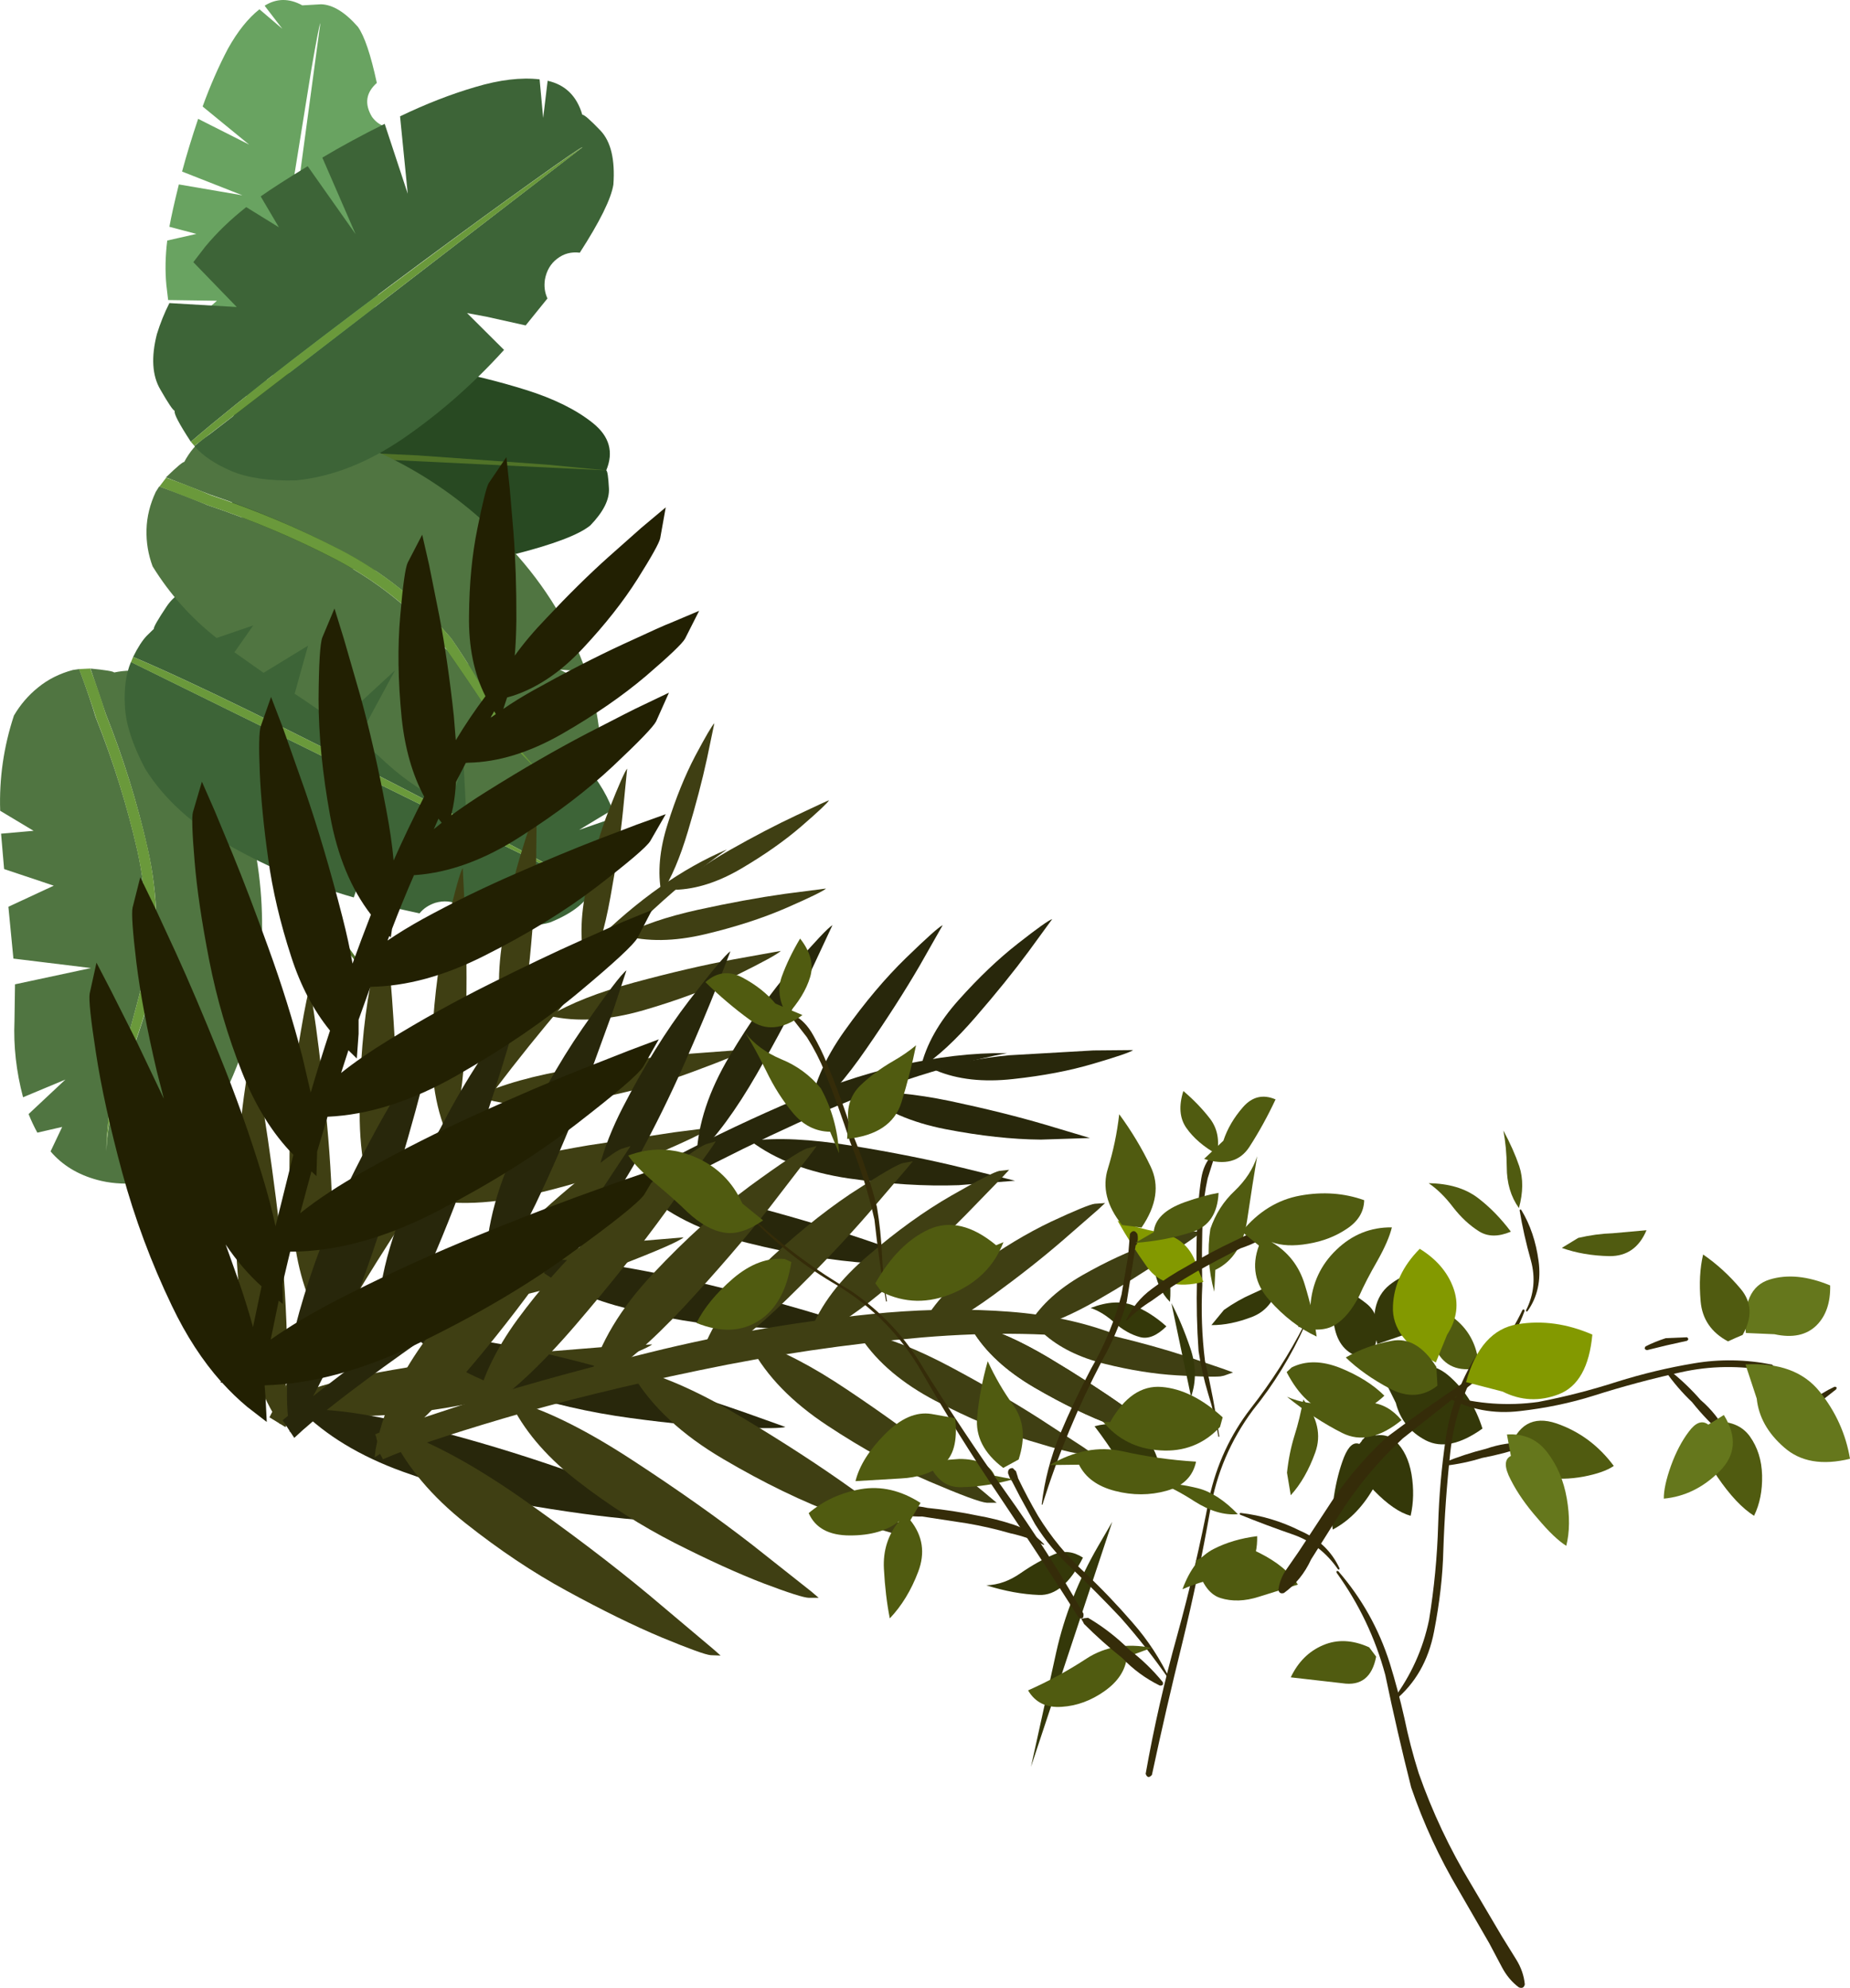 <?xml version="1.0" encoding="UTF-8" standalone="no"?>
<svg xmlns:xlink="http://www.w3.org/1999/xlink" height="556.2px" width="517.7px" xmlns="http://www.w3.org/2000/svg">
  <g transform="matrix(1.0, 0.0, 0.0, 1.0, -65.35, -339.75)">
    <path d="M170.8 362.95 Q166.2 367.05 169.45 372.45 170.8 374.3 172.7 375.0 L173.5 382.55 166.1 387.25 162.6 389.6 173.9 389.65 Q174.55 404.45 171.95 418.5 169.3 432.5 161.8 441.7 155.65 448.0 150.25 450.2 144.85 452.3 140.75 451.9 L155.0 346.2 Q154.6 346.9 152.5 359.05 L147.7 388.85 Q144.95 406.45 142.7 423.7 140.4 440.9 139.5 451.85 132.6 450.3 132.35 449.55 L126.8 448.4 Q121.75 447.05 117.8 440.4 116.15 437.1 115.0 433.7 L126.05 423.9 112.4 423.7 111.9 419.45 Q111.35 413.55 112.15 407.05 L120.3 405.2 112.75 403.2 Q113.55 398.8 115.4 391.35 L133.2 394.4 116.3 387.75 Q118.2 380.7 120.8 373.0 L135.05 380.2 122.05 369.55 Q125.25 360.75 129.15 353.35 133.2 346.1 137.95 342.35 L144.35 347.8 139.4 341.35 Q144.4 338.2 149.95 341.25 L155.2 340.95 Q160.1 341.1 165.5 347.25 168.25 351.1 170.8 362.95" fill="#69a361" fill-rule="evenodd" stroke="none"/>
    <path d="M104.7 530.85 Q108.1 533.15 118.7 546.4 129.35 559.65 141.9 576.3 154.4 593.0 163.5 605.65 172.65 618.25 173.0 619.3 L104.7 530.85" fill="#507228" fill-rule="evenodd" stroke="none"/>
    <path d="M113.05 531.85 Q118.8 536.6 122.85 542.05 132.0 556.3 135.9 573.45 139.75 590.65 138.3 608.3 L127.6 608.15 137.75 613.9 Q135.05 634.55 125.0 651.75 L120.7 645.7 122.9 655.0 Q118.5 661.6 112.9 667.15 109.6 670.4 103.55 670.8 97.6 671.25 92.5 669.85 84.4 667.65 79.5 661.9 L82.75 655.05 75.8 656.65 Q74.45 654.2 73.35 651.45 L83.65 641.8 71.8 646.75 Q68.95 635.95 69.4 625.4 L69.55 615.15 90.8 610.6 69.1 607.95 67.7 593.45 80.4 587.55 66.5 582.9 65.65 573.0 74.75 572.2 65.4 566.6 Q64.95 553.0 69.25 539.95 71.95 535.35 76.0 532.1 80.15 528.7 85.75 527.2 L87.5 526.95 87.95 528.1 Q90.25 534.25 92.1 540.35 L92.1 540.4 92.15 540.5 Q99.5 558.85 103.8 577.75 108.0 596.6 104.85 616.2 101.85 627.8 98.65 638.75 95.3 649.75 95.1 661.85 95.65 650.4 100.15 639.5 104.55 628.7 107.75 616.8 L107.75 616.7 Q111.05 596.45 106.65 577.15 102.3 557.9 94.95 539.5 L90.75 527.05 90.65 526.8 Q96.9 527.4 97.3 527.9 106.85 525.9 113.05 531.85" fill="#507541" fill-rule="evenodd" stroke="none"/>
    <path d="M92.15 540.45 L92.15 540.35 Q90.2 534.2 87.9 528.1 L87.45 526.95 90.6 526.8 90.7 527.05 Q93.05 533.25 94.95 539.5 102.3 557.9 106.7 577.15 111.0 596.45 107.7 616.7 L107.7 616.75 Q104.55 628.65 100.05 639.5 95.6 650.4 95.1 661.8 95.25 649.75 98.55 638.75 101.85 627.75 104.85 616.15 108.0 596.55 103.75 577.7 99.45 558.8 92.15 540.45" fill="#6a993b" fill-rule="evenodd" stroke="none"/>
    <path d="M235.75 476.35 Q236.05 481.05 230.55 486.75 225.75 490.7 208.85 494.95 191.9 499.25 172.25 499.35 152.65 499.45 139.6 490.95 131.1 483.95 129.2 477.65 127.25 471.4 128.3 467.45 129.35 463.45 129.6 463.35 129.35 462.9 130.2 457.9 131.15 452.95 137.15 448.65 143.6 444.6 152.3 442.15 161.1 439.75 171.95 440.65 L189.3 443.15 Q200.7 445.15 212.55 448.85 224.35 452.55 231.3 458.15 238.2 463.7 235.0 471.35 235.5 471.6 235.75 476.35" fill="#284922" fill-rule="evenodd" stroke="none"/>
    <path d="M218.45 469.75 L235.0 471.35 123.4 465.95 Q127.35 464.85 144.35 465.4 L182.1 467.15 218.45 469.75" fill="#507228" fill-rule="evenodd" stroke="none"/>
    <path d="M226.8 551.1 Q234.05 558.95 236.75 566.3 L227.4 571.95 237.35 568.5 Q239.15 575.8 233.05 581.45 233.55 582.0 231.3 587.95 229.2 593.8 219.35 597.8 213.65 599.65 198.15 597.85 197.0 594.45 193.9 592.95 190.75 591.3 187.15 592.35 184.35 593.3 182.75 595.3 L173.2 593.2 170.5 582.3 169.05 577.0 164.35 590.85 Q146.05 585.6 130.05 576.6 113.95 567.65 105.95 554.8 100.65 544.75 100.3 537.3 99.9 529.85 102.0 524.95 L225.05 585.5 Q224.35 584.7 210.4 577.25 196.45 569.75 176.1 559.25 155.7 548.75 135.65 538.9 115.55 529.05 102.6 523.55 104.55 519.6 106.4 517.65 L108.4 515.7 Q108.25 515.0 112.0 509.4 115.7 503.85 125.4 501.75 L134.8 501.05 142.15 518.45 148.0 501.95 153.35 503.05 Q160.75 504.8 168.4 508.4 L167.35 519.15 172.85 510.75 Q177.9 513.5 186.2 518.85 L175.15 539.3 190.15 521.4 Q198.05 526.55 206.4 532.9 L191.7 547.3 210.15 535.8 Q219.6 543.25 226.8 551.1" fill="#3d6437" fill-rule="evenodd" stroke="none"/>
    <path d="M210.4 577.25 Q224.35 584.8 225.05 585.5 L102.0 525.0 102.6 523.55 Q115.55 529.05 135.65 538.9 155.7 548.75 176.1 559.25 196.5 569.8 210.4 577.25" fill="#6a993b" fill-rule="evenodd" stroke="none"/>
    <path d="M204.8 489.55 L197.75 497.6 208.65 493.55 Q222.75 508.9 229.35 527.65 L222.0 527.1 230.45 531.4 Q232.7 539.05 233.3 546.9 233.65 551.5 230.1 556.35 226.65 561.25 222.25 564.25 215.4 569.0 207.75 569.0 L204.6 562.15 201.45 568.45 Q198.6 567.9 195.8 566.95 L195.05 552.9 191.2 565.1 Q181.15 560.3 173.35 553.15 169.65 549.65 165.55 546.45 L175.9 527.3 159.8 542.15 Q153.9 537.85 147.8 533.85 L151.55 520.4 139.1 528.0 130.95 522.25 136.2 514.75 125.95 518.25 Q115.25 509.85 108.05 498.2 106.2 493.2 106.35 487.9 106.5 482.55 108.95 477.35 L109.9 475.85 111.05 476.25 Q117.2 478.45 123.15 480.95 L123.2 481.0 Q142.0 487.3 159.15 496.2 176.25 505.05 189.2 520.1 196.15 529.85 202.45 539.5 208.7 549.1 217.75 557.05 209.4 549.25 204.0 538.85 198.55 528.4 191.55 518.3 L191.5 518.25 Q178.1 502.65 160.55 493.6 143.05 484.45 124.3 478.2 L112.0 473.4 111.75 473.35 Q116.3 468.95 116.9 469.0 121.5 460.45 130.1 459.45 137.4 458.15 144.2 458.6 160.95 460.8 176.6 468.9 192.25 477.05 204.8 489.55" fill="#507541" fill-rule="evenodd" stroke="none"/>
    <path d="M191.55 518.25 L191.6 518.3 Q198.6 528.5 204.05 538.85 209.45 549.25 217.85 557.1 208.75 549.15 202.5 539.5 196.2 529.9 189.3 520.1 176.35 505.15 159.2 496.2 142.05 487.3 123.3 481.05 L123.25 481.05 123.25 481.0 111.1 476.3 109.95 475.9 111.85 473.4 112.1 473.5 Q118.35 475.7 124.35 478.3 143.15 484.55 160.65 493.6 178.2 502.7 191.55 518.25" fill="#6a993b" fill-rule="evenodd" stroke="none"/>
    <path d="M218.6 362.35 Q226.0 364.0 228.3 371.85 229.05 371.75 233.4 376.3 237.75 380.9 237.0 391.4 236.05 397.35 227.6 410.45 224.0 410.0 221.25 412.15 218.55 414.2 217.85 417.9 217.4 420.8 218.55 423.25 L212.45 430.8 201.45 428.35 196.05 427.35 206.4 437.65 Q193.6 451.8 178.45 462.25 163.35 472.65 148.2 474.15 136.9 474.45 130.0 471.5 123.15 468.55 119.75 464.55 L228.4 380.9 Q227.4 381.2 214.55 390.4 201.7 399.55 183.25 413.2 164.8 426.85 147.1 440.5 129.4 454.2 118.75 463.35 113.75 455.7 114.25 454.7 113.55 454.55 110.2 448.7 106.8 442.9 109.25 433.25 110.65 428.7 112.75 424.55 L131.6 425.65 119.45 413.1 122.8 408.75 Q127.65 402.9 134.25 397.7 L143.4 403.35 138.3 394.7 Q143.0 391.4 151.45 386.25 L164.85 405.25 155.55 383.85 Q163.6 379.05 173.0 374.4 L179.45 393.95 177.3 372.3 Q188.1 367.1 198.35 364.1 208.55 361.05 216.35 361.95 L217.35 372.75 218.6 362.35" fill="#3d6437" fill-rule="evenodd" stroke="none"/>
    <path d="M214.6 390.4 Q227.4 381.25 228.45 380.9 L119.75 464.5 118.75 463.35 Q129.45 454.15 147.1 440.5 164.85 426.9 183.3 413.25 201.7 399.55 214.6 390.4" fill="#6a993b" fill-rule="evenodd" stroke="none"/>
    <path d="M136.05 632.95 L138.25 645.4 Q140.3 657.35 142.55 674.9 144.8 692.45 145.5 709.8 146.25 727.1 143.7 738.25 136.0 726.8 133.45 709.8 130.85 692.85 131.4 675.7 131.95 658.55 133.6 646.55 135.25 634.55 136.05 632.95" fill="#3f3f13" fill-rule="evenodd" stroke="none"/>
    <path d="M152.15 615.95 L153.8 627.3 Q155.3 638.2 156.85 654.1 158.35 670.1 158.5 685.8 158.7 701.5 156.1 711.6 149.4 701.0 147.55 685.5 145.7 670.0 146.7 654.5 147.65 639.0 149.55 628.2 151.4 617.3 152.15 615.95" fill="#3f3f13" fill-rule="evenodd" stroke="none"/>
    <path d="M173.05 597.8 L174.1 608.0 Q175.1 617.9 175.9 632.25 176.75 646.65 176.25 660.75 175.85 674.9 173.2 683.85 165.9 670.45 166.0 650.85 166.05 631.3 168.95 615.55 171.85 599.8 173.05 597.8" fill="#3f3f13" fill-rule="evenodd" stroke="none"/>
    <path d="M194.85 582.6 L195.6 597.95 Q196.2 612.5 195.6 630.3 194.9 648.2 191.3 659.05 185.4 646.8 186.3 629.4 187.25 612.1 190.5 598.2 193.75 584.3 194.85 582.6" fill="#3f3f13" fill-rule="evenodd" stroke="none"/>
    <path d="M215.55 566.05 L215.4 579.6 Q215.15 592.4 213.6 608.0 212.0 623.6 208.25 632.9 203.75 621.85 205.45 606.65 207.25 591.5 210.85 579.5 214.5 567.5 215.55 566.05" fill="#3f3f13" fill-rule="evenodd" stroke="none"/>
    <path d="M240.85 554.8 L239.7 566.5 Q238.6 577.5 236.15 590.85 233.75 604.25 229.8 612.0 226.65 602.15 229.25 589.15 231.85 576.2 235.85 566.1 239.85 556.0 240.85 554.8" fill="#3f3f13" fill-rule="evenodd" stroke="none"/>
    <path d="M265.25 542.1 L263.2 551.95 Q261.2 561.2 257.85 572.35 254.55 583.45 250.45 589.7 248.75 581.05 252.2 570.25 255.6 559.45 259.9 551.25 264.3 543.0 265.25 542.1" fill="#3f3f13" fill-rule="evenodd" stroke="none"/>
    <path d="M235.25 721.35 Q223.85 725.65 207.25 730.0 190.7 734.35 173.6 735.65 156.5 736.9 143.55 731.95 153.85 727.0 170.95 723.8 187.9 720.65 205.55 718.95 L235.25 716.55 247.85 715.9 Q246.5 717.05 235.25 721.35" fill="#3f3f13" fill-rule="evenodd" stroke="none"/>
    <path d="M187.1 695.35 Q202.4 692.05 218.35 689.9 L245.2 686.9 256.65 685.95 Q254.7 687.65 238.05 694.05 221.4 700.45 200.05 704.65 178.7 708.75 162.5 703.5 171.75 698.7 187.1 695.35" fill="#3f3f13" fill-rule="evenodd" stroke="none"/>
    <path d="M254.05 656.55 L264.25 655.25 Q262.55 656.85 247.8 663.2 233.1 669.55 214.05 674.0 195.05 678.45 180.3 674.35 188.45 669.7 202.1 666.15 215.75 662.6 230.0 660.2 L254.05 656.55" fill="#3f3f13" fill-rule="evenodd" stroke="none"/>
    <path d="M259.15 639.65 Q245.8 644.65 228.75 647.75 211.6 650.85 198.7 646.5 209.0 641.55 226.7 638.65 244.25 635.8 258.7 634.55 L274.1 633.4 Q272.55 634.7 259.15 639.65" fill="#3f3f13" fill-rule="evenodd" stroke="none"/>
    <path d="M283.85 605.8 Q282.6 607.1 271.35 612.65 260.1 618.15 245.45 622.4 230.75 626.65 219.1 624.0 227.7 618.75 242.8 614.65 257.95 610.55 270.5 608.2 L283.85 605.8" fill="#3f3f13" fill-rule="evenodd" stroke="none"/>
    <path d="M296.5 588.35 Q295.4 589.4 285.45 593.75 275.45 598.1 262.6 601.15 249.7 604.2 239.75 601.45 247.35 597.25 260.65 594.3 273.9 591.4 284.9 589.85 L296.5 588.35" fill="#3f3f13" fill-rule="evenodd" stroke="none"/>
    <path d="M288.25 567.85 Q296.8 563.8 297.35 563.65 296.7 564.8 289.65 570.9 282.65 576.95 272.9 582.7 263.15 588.45 254.3 588.7 259.45 583.35 269.55 577.6 279.7 571.85 288.25 567.85" fill="#3f3f13" fill-rule="evenodd" stroke="none"/>
    <path d="M228.15 614.85 Q207.9 637.95 190.5 663.05 173.1 688.1 161.15 708.75 149.15 729.4 145.25 739.05 L140.75 736.3 148.05 722.15 Q155.3 708.5 167.85 687.55 180.45 666.6 196.75 644.15 213.1 621.65 231.55 603.6 249.95 585.4 268.8 577.4 248.35 591.9 228.15 614.85" fill="#3f3f13" fill-rule="evenodd" stroke="none"/>
    <path d="M186.95 630.05 L183.45 643.7 Q180.1 656.7 174.3 675.65 168.55 694.45 161.4 712.3 154.2 730.25 146.5 740.5 143.95 725.25 149.1 706.85 154.3 688.4 162.6 671.3 171.05 654.1 178.25 642.75 185.4 631.25 186.95 630.05" fill="#28270b" fill-rule="evenodd" stroke="none"/>
    <path d="M211.1 620.1 L207.6 632.4 Q204.15 644.1 198.4 661.05 192.6 677.95 185.6 694.0 178.55 710.0 171.3 719.05 169.15 700.3 178.35 677.8 187.5 655.4 198.2 638.6 208.85 621.9 211.1 620.1" fill="#28270b" fill-rule="evenodd" stroke="none"/>
    <path d="M237.05 622.15 L227.8 647.55 Q222.0 662.5 215.2 676.7 208.3 690.85 201.45 698.7 200.15 681.75 209.25 661.9 218.2 642.1 228.4 627.4 238.55 612.75 240.65 611.25 L237.05 622.15" fill="#28270b" fill-rule="evenodd" stroke="none"/>
    <path d="M266.1 615.4 Q262.5 624.55 256.75 637.6 250.95 650.7 244.3 662.9 237.55 675.2 231.15 681.9 230.75 666.8 239.65 649.55 248.5 632.35 258.15 619.75 267.85 607.15 269.75 605.9 L266.1 615.4" fill="#28270b" fill-rule="evenodd" stroke="none"/>
    <path d="M291.9 612.3 Q285.8 625.1 277.1 640.3 268.4 655.4 260.3 663.15 260.8 649.85 269.5 635.25 278.2 620.65 287.4 610.1 296.55 599.6 298.3 598.6 L291.9 612.3" fill="#28270b" fill-rule="evenodd" stroke="none"/>
    <path d="M329.15 598.6 L322.7 609.95 Q316.5 620.6 307.85 633.1 299.3 645.55 291.75 651.6 293.1 640.2 301.7 628.15 310.25 616.15 318.9 607.75 327.6 599.3 329.15 598.6" fill="#28270b" fill-rule="evenodd" stroke="none"/>
    <path d="M359.8 596.9 L353.2 605.95 Q346.95 614.4 338.45 624.2 330.0 634.0 323.0 638.5 325.25 628.85 333.65 619.5 342.05 610.1 350.25 603.7 358.35 597.35 359.8 596.9" fill="#28270b" fill-rule="evenodd" stroke="none"/>
    <path d="M262.55 765.5 Q260.7 766.0 247.15 765.2 233.7 764.35 214.85 761.2 196.05 758.05 178.05 751.5 160.1 745.0 149.25 734.05 162.05 733.75 180.75 738.35 199.45 742.9 218.2 749.2 236.85 755.5 249.45 760.35 262.0 765.25 262.55 765.5" fill="#28270b" fill-rule="evenodd" stroke="none"/>
    <path d="M285.15 739.0 Q283.5 739.55 271.2 739.2 259.0 738.85 241.8 736.5 224.65 734.2 208.15 728.75 191.75 723.4 181.55 713.75 193.15 713.15 210.25 716.75 227.4 720.35 244.45 725.55 261.55 730.65 273.1 734.7 L285.15 739.0" fill="#28270b" fill-rule="evenodd" stroke="none"/>
    <path d="M306.9 711.4 L294.4 712.05 267.95 710.7 Q252.45 709.15 237.45 704.95 222.45 700.65 213.0 692.4 223.4 691.4 238.85 694.1 254.4 696.75 269.9 700.75 285.45 704.75 295.95 708.0 L306.9 711.4" fill="#28270b" fill-rule="evenodd" stroke="none"/>
    <path d="M276.4 677.35 Q295.55 682.45 310.9 687.8 326.1 693.2 327.0 693.65 324.8 694.25 309.0 693.2 293.1 692.15 274.35 687.45 255.55 682.8 244.45 672.5 257.2 672.2 276.4 677.35" fill="#28270b" fill-rule="evenodd" stroke="none"/>
    <path d="M349.4 670.1 L333.6 671.35 Q319.65 671.85 302.8 669.45 286.0 666.95 275.35 658.95 286.45 657.5 303.7 660.3 320.95 663.1 334.75 666.5 L349.4 670.1" fill="#28270b" fill-rule="evenodd" stroke="none"/>
    <path d="M370.35 658.15 L356.6 658.6 Q344.55 658.5 330.05 655.7 315.55 652.9 306.7 645.5 316.4 644.75 331.2 647.8 346.05 650.95 357.8 654.4 L370.35 658.15" fill="#28270b" fill-rule="evenodd" stroke="none"/>
    <path d="M382.45 633.55 Q381.25 634.45 371.35 637.35 361.45 640.3 348.85 641.65 336.35 643.05 327.25 639.25 334.95 636.2 347.8 635.0 L371.3 633.65 382.45 633.55" fill="#28270b" fill-rule="evenodd" stroke="none"/>
    <path d="M228.5 685.6 Q199.35 703.1 177.75 718.6 156.15 734.0 147.7 742.05 L144.45 737.15 Q145.15 736.3 165.55 720.7 186.05 705.0 217.75 684.65 249.4 664.25 283.85 649.2 318.35 634.05 347.15 634.4 319.75 639.75 288.7 653.9 257.65 668.05 228.5 685.6" fill="#28270b" fill-rule="evenodd" stroke="none"/>
    <path d="M239.45 662.2 L232.35 672.9 Q225.55 683.25 214.9 697.8 204.35 712.4 192.75 725.7 181.15 739.0 171.45 745.55 173.85 731.7 183.75 717.3 193.7 702.85 206.1 690.55 218.5 678.25 228.15 670.5 237.75 662.8 239.45 662.2" fill="#3f3f13" fill-rule="evenodd" stroke="none"/>
    <path d="M263.25 660.8 L256.55 670.35 Q250.05 679.5 240.0 692.4 229.95 705.3 219.1 717.0 208.2 728.8 199.2 734.4 201.75 721.85 211.2 709.15 220.6 696.4 232.15 685.6 243.85 674.75 252.75 668.1 261.7 661.35 263.25 660.8" fill="#3f3f13" fill-rule="evenodd" stroke="none"/>
    <path d="M291.55 662.1 L280.7 676.05 Q270.4 689.15 256.5 704.2 242.65 719.2 231.4 725.95 235.4 710.95 249.15 696.5 262.9 682.1 276.1 672.4 289.3 662.75 291.55 662.1" fill="#3f3f13" fill-rule="evenodd" stroke="none"/>
    <path d="M318.25 666.1 L308.1 678.05 Q298.3 689.25 285.35 702.0 272.4 714.75 262.15 720.25 266.3 707.05 279.2 694.85 292.0 682.6 304.1 674.6 316.25 666.65 318.25 666.1" fill="#3f3f13" fill-rule="evenodd" stroke="none"/>
    <path d="M371.85 677.55 L362.8 685.5 Q354.3 692.8 343.1 701.05 331.9 709.2 323.6 712.25 328.2 702.8 339.2 694.95 350.2 687.1 360.2 682.45 370.25 677.75 371.85 677.55" fill="#3f3f13" fill-rule="evenodd" stroke="none"/>
    <path d="M390.35 691.15 Q382.4 696.6 372.15 702.55 361.85 708.45 354.5 710.25 359.3 702.55 369.4 697.0 379.45 691.4 388.45 688.3 397.4 685.3 398.75 685.3 L390.35 691.15" fill="#3f3f13" fill-rule="evenodd" stroke="none"/>
    <path d="M201.7 753.95 Q216.5 763.5 230.75 774.5 245.1 785.6 254.45 793.55 L264.25 801.9 Q262.45 801.75 251.05 797.05 239.7 792.3 224.3 783.95 209.0 775.55 195.45 764.5 181.9 753.5 175.75 740.8 186.85 744.4 201.7 753.95" fill="#3f3f13" fill-rule="evenodd" stroke="none"/>
    <path d="M242.7 749.75 Q261.7 762.25 276.3 773.65 L291.7 785.8 Q290.1 785.75 279.6 781.8 269.1 777.85 254.95 770.65 240.85 763.55 228.2 753.85 215.65 744.25 209.7 732.95 223.6 737.2 242.7 749.75" fill="#3f3f13" fill-rule="evenodd" stroke="none"/>
    <path d="M273.3 736.5 Q290.5 746.8 304.1 756.55 L319.4 767.65 321.6 769.35 318.85 769.45 Q316.0 769.45 300.45 763.8 284.95 758.1 267.7 747.95 250.4 737.8 242.4 724.4 L241.4 722.45 243.55 722.95 Q256.15 726.2 273.3 736.5" fill="#3f3f13" fill-rule="evenodd" stroke="none"/>
    <path d="M341.45 759.15 Q339.35 759.05 326.0 753.35 312.65 747.75 297.75 738.05 282.9 728.35 276.4 716.15 287.5 719.7 302.55 729.85 317.65 740.05 329.25 749.3 L341.45 759.15" fill="#3f3f13" fill-rule="evenodd" stroke="none"/>
    <path d="M367.9 745.55 Q366.05 745.6 353.85 741.85 341.7 738.1 327.9 730.95 314.05 723.8 307.25 713.7 317.25 715.75 331.3 723.35 345.4 730.95 356.4 737.95 L367.9 745.55" fill="#3f3f13" fill-rule="evenodd" stroke="none"/>
    <path d="M379.9 734.4 Q389.1 740.95 389.6 741.45 388.0 741.4 377.6 737.65 367.15 733.9 355.5 727.2 343.8 720.4 338.35 711.4 346.95 713.65 358.8 720.75 370.7 727.9 379.9 734.4" fill="#3f3f13" fill-rule="evenodd" stroke="none"/>
    <path d="M397.7 720.45 L407.45 723.75 Q406.1 724.15 396.6 723.7 387.2 723.25 375.95 720.7 364.7 718.15 357.95 712.15 365.5 711.8 377.05 714.65 388.55 717.4 397.7 720.45" fill="#3f3f13" fill-rule="evenodd" stroke="none"/>
    <path d="M258.75 722.6 Q228.3 729.0 205.0 735.95 181.65 742.85 172.0 747.15 L170.65 742.0 Q171.5 741.5 193.85 734.1 216.2 726.7 249.75 718.6 283.25 710.45 317.6 707.75 351.85 705.05 376.7 713.9 351.45 710.4 320.35 713.25 289.25 716.2 258.75 722.6" fill="#3f3f13" fill-rule="evenodd" stroke="none"/>
    <path d="M214.95 699.5 Q204.4 713.9 193.05 726.85 181.65 739.9 172.0 746.35 L170.2 747.5 170.45 745.35 Q173.1 730.55 183.55 715.85 194.0 701.05 205.4 689.85 217.6 677.7 227.4 669.8 237.2 661.9 239.2 661.2 L241.8 660.4 240.3 662.7 232.4 674.65 Q225.45 685.15 214.95 699.5" fill="#3f3f13" fill-rule="evenodd" stroke="none"/>
    <path d="M251.85 678.5 Q240.9 693.6 226.4 710.5 211.85 727.45 199.75 735.25 L197.9 736.4 198.25 734.25 Q200.8 721.7 210.2 708.85 219.6 696.05 231.2 685.1 242.85 674.15 251.9 667.35 261.05 660.45 263.0 659.85 L265.65 659.1 264.1 661.4 251.85 678.5" fill="#3f3f13" fill-rule="evenodd" stroke="none"/>
    <path d="M280.7 677.6 Q270.35 690.7 256.75 705.4 243.05 720.1 231.9 726.8 L230.0 727.8 230.4 725.7 Q234.45 710.55 248.2 696.0 261.9 681.45 275.2 671.6 288.55 661.85 291.25 661.05 L293.9 660.4 292.25 662.6 280.7 677.6" fill="#3f3f13" fill-rule="evenodd" stroke="none"/>
    <path d="M308.1 679.55 Q298.35 690.75 285.55 703.25 272.8 715.75 262.6 721.15 L260.6 722.1 261.15 720.0 Q265.4 706.7 278.25 694.35 291.1 682.0 303.3 673.8 315.6 665.75 318.05 665.15 L320.8 664.65 319.05 666.75 308.1 679.55" fill="#3f3f13" fill-rule="evenodd" stroke="none"/>
    <path d="M345.1 668.35 L335.5 678.2 Q326.4 687.55 314.3 698.0 302.2 708.5 292.95 712.75 297.3 701.4 309.25 691.45 321.2 681.35 332.25 675.05 343.25 668.7 345.1 668.35" fill="#3f3f13" fill-rule="evenodd" stroke="none"/>
    <path d="M362.8 686.75 Q354.25 694.15 343.2 702.2 332.2 710.2 323.9 713.2 L321.85 713.85 322.7 711.85 Q327.35 702.15 338.4 694.25 349.4 686.35 359.5 681.55 369.7 676.8 371.7 676.55 L374.6 676.35 372.5 678.3 362.8 686.75" fill="#3f3f13" fill-rule="evenodd" stroke="none"/>
    <path d="M399.4 686.1 L390.35 692.35 Q382.3 697.85 372.2 703.65 362.05 709.45 354.7 711.2 L352.55 711.6 353.65 709.75 Q358.35 702.2 368.3 696.5 378.15 690.9 387.3 687.7 396.35 684.45 398.6 684.3 L398.85 684.25 401.6 684.45 399.4 686.1" fill="#3f3f13" fill-rule="evenodd" stroke="none"/>
    <path d="M267.0 802.95 L264.25 802.85 Q262.15 802.7 250.55 797.9 238.95 793.05 223.85 784.8 209.8 777.15 195.65 765.95 181.45 754.7 174.85 741.2 L173.95 739.2 176.05 739.85 Q191.15 744.9 211.3 758.95 231.4 773.05 247.15 786.15 L264.9 801.1 267.0 802.95" fill="#3f3f13" fill-rule="evenodd" stroke="none"/>
    <path d="M242.5 748.4 Q261.2 760.6 275.9 772.0 L292.4 785.05 294.45 786.8 291.75 786.8 Q289.7 786.8 279.0 782.75 268.35 778.65 254.15 771.45 240.0 764.2 227.4 754.45 214.8 744.8 208.85 733.45 L207.9 731.45 210.0 732.0 Q223.8 736.15 242.5 748.4" fill="#3f3f13" fill-rule="evenodd" stroke="none"/>
    <path d="M273.5 737.8 Q291.0 748.4 304.55 758.05 L318.8 768.5 Q316.45 768.5 301.1 762.85 285.75 757.25 268.5 747.25 251.35 737.25 243.3 723.9 255.95 727.2 273.5 737.8" fill="#3f3f13" fill-rule="evenodd" stroke="none"/>
    <path d="M392.35 742.35 L389.65 742.5 Q387.7 742.55 377.05 738.7 366.55 734.8 354.8 727.95 343.0 721.05 337.5 712.0 L336.45 710.05 338.6 710.55 Q347.15 712.7 358.85 719.65 370.55 726.65 379.75 733.15 L390.2 740.75 392.35 742.35" fill="#3f3f13" fill-rule="evenodd" stroke="none"/>
    <path d="M406.85 724.85 Q404.1 725.1 394.65 724.55 385.25 724.0 374.55 721.35 363.85 718.7 357.35 712.85 L355.75 711.3 358.05 711.1 Q365.6 710.75 376.95 713.55 388.25 716.25 397.4 719.25 L407.85 722.8 410.4 723.75 407.85 724.65 406.85 724.85" fill="#3f3f13" fill-rule="evenodd" stroke="none"/>
    <path d="M376.55 714.9 Q352.75 711.5 323.4 713.95 292.05 716.65 261.0 723.15 229.9 729.6 206.1 736.65 182.25 743.7 172.5 748.05 L171.65 746.3 Q181.55 741.75 205.55 734.7 229.45 727.7 260.6 721.2 291.75 714.8 323.25 712.0 346.25 710.15 366.25 711.65 343.1 706.4 313.65 709.0 288.6 711.15 263.65 716.5 238.55 721.85 217.65 727.9 196.7 734.0 184.05 738.4 L171.05 742.9 170.35 741.05 Q171.15 740.55 192.75 733.45 214.35 726.2 246.95 718.2 279.55 710.1 313.5 707.0 331.6 705.5 347.85 706.75 364.15 708.0 377.1 712.95 L376.55 714.9" fill="#3f3f13" fill-rule="evenodd" stroke="none"/>
    <path d="M342.15 758.45 L344.25 760.2 341.5 760.2 Q338.95 760.05 325.4 754.25 311.8 748.45 296.95 738.65 282.05 728.85 275.5 716.6 L274.6 714.6 276.7 715.2 Q287.75 718.7 302.55 728.65 317.35 738.55 328.95 747.75 340.6 757.05 342.15 758.45" fill="#3f3f13" fill-rule="evenodd" stroke="none"/>
    <path d="M370.85 746.3 L368.05 746.5 Q365.75 746.6 353.35 742.8 341.05 738.95 327.15 731.7 313.3 724.45 306.4 714.2 L305.3 712.35 307.45 712.75 Q317.4 714.8 331.25 722.15 345.1 729.55 356.15 736.6 L368.5 744.65 370.85 746.3" fill="#3f3f13" fill-rule="evenodd" stroke="none"/>
    <path d="M392.35 742.35 L389.65 742.5 Q387.7 742.55 377.05 738.7 366.55 734.8 354.8 727.95 343.0 721.05 337.5 712.0 L336.45 710.05 338.6 710.55 Q347.15 712.7 358.85 719.65 370.55 726.65 379.75 733.15 L390.2 740.75 392.35 742.35" fill="#3f3f13" fill-rule="evenodd" stroke="none"/>
    <path d="M397.7 720.45 L407.45 723.75 Q406.1 724.15 396.6 723.7 387.2 723.25 375.95 720.7 364.7 718.15 357.95 712.15 365.5 711.8 377.05 714.65 388.55 717.4 397.7 720.45" fill="#3f3f13" fill-rule="evenodd" stroke="none"/>
    <path d="M335.55 679.7 Q326.35 689.0 314.5 699.2 302.65 709.5 293.35 713.7 L291.35 714.5 292.05 712.45 Q296.45 701.0 308.45 690.9 320.35 680.7 331.6 674.25 342.85 667.8 345.0 667.35 L347.75 667.05 345.9 669.05 335.55 679.7" fill="#3f3f13" fill-rule="evenodd" stroke="none"/>
    <path d="M161.55 518.4 L166.2 534.5 Q170.1 548.7 173.4 566.1 174.9 573.9 175.5 580.5 179.55 571.4 184.05 562.65 179.1 553.4 177.75 540.6 176.2 524.95 177.35 512.05 178.45 499.2 179.45 497.15 L183.5 489.35 185.45 497.9 188.3 512.15 Q190.7 524.75 192.35 540.1 L192.9 546.85 Q196.85 540.3 201.2 534.55 196.4 525.1 196.6 512.05 196.7 498.5 198.95 487.6 201.15 476.65 202.1 474.95 L207.05 467.65 208.0 476.45 209.05 488.85 Q209.9 499.8 209.85 513.05 209.8 518.55 209.4 523.2 212.95 518.2 218.35 512.6 227.4 502.95 235.55 495.65 L244.85 487.4 251.65 481.7 250.1 490.35 Q249.7 492.3 243.75 501.75 237.8 511.15 228.55 521.05 219.3 531.0 208.95 534.4 L207.25 534.9 206.2 538.1 Q209.95 535.5 214.6 532.9 228.05 525.4 239.7 520.0 251.25 514.65 252.95 514.05 L261.0 510.65 257.05 518.45 Q255.95 520.45 246.1 528.9 236.25 537.25 222.6 545.1 208.95 552.9 196.4 553.15 L195.7 553.2 192.95 558.55 Q192.75 562.25 192.15 565.4 L191.6 567.9 Q196.15 564.55 201.6 561.15 216.6 551.75 229.75 544.9 242.8 538.15 244.6 537.35 L252.55 533.55 248.95 541.6 Q247.75 543.9 236.95 554.05 226.15 564.2 210.95 573.85 195.8 583.6 181.4 584.6 L181.2 584.6 Q177.95 592.05 175.05 599.65 L174.7 602.05 174.3 601.6 173.8 602.9 Q178.2 599.9 183.7 596.85 196.15 590.05 209.5 584.25 222.85 578.4 232.45 574.7 L243.45 570.5 251.65 567.55 247.3 575.1 Q245.7 577.6 232.35 587.85 219.05 598.05 200.8 607.2 184.05 615.65 169.0 615.85 L165.7 625.05 165.7 629.0 165.2 635.9 162.85 633.6 160.8 639.95 Q166.5 635.4 174.2 630.7 187.75 622.35 202.4 615.05 217.0 607.75 227.55 603.05 238.2 598.25 239.6 597.7 L247.8 594.35 243.75 602.15 Q242.15 605.0 227.6 617.15 213.15 629.25 193.2 640.65 174.2 651.45 157.0 652.2 L154.1 661.95 153.9 668.8 152.5 667.5 149.35 679.2 Q156.65 673.35 167.3 667.4 182.7 658.75 199.3 651.25 215.9 643.75 227.85 639.0 L241.45 633.65 249.7 630.55 245.35 638.2 Q243.4 641.3 226.85 654.1 210.25 666.95 187.7 678.65 165.85 689.95 146.55 689.95 L145.85 692.85 144.4 699.0 144.5 704.6 143.35 703.65 141.1 714.55 Q148.7 709.2 159.05 703.8 176.35 694.85 194.8 687.15 213.35 679.55 226.7 674.65 240.05 669.8 241.85 669.25 L250.15 666.4 245.65 673.95 Q243.4 677.25 224.7 690.75 206.05 704.3 180.85 716.35 158.8 726.8 139.4 727.35 L139.65 730.65 140.0 737.6 134.5 733.35 Q130.8 730.25 127.5 726.6 L127.0 726.55 127.25 726.35 Q119.4 717.55 113.45 705.1 104.8 687.1 99.55 667.8 94.35 648.5 92.2 634.35 90.0 620.2 90.45 617.7 L92.35 609.1 96.4 616.9 103.65 631.3 111.2 647.15 109.25 639.55 Q105.1 621.9 103.5 608.95 101.95 596.0 102.45 593.7 L104.6 585.2 108.45 593.1 114.6 606.4 Q119.95 618.1 126.75 634.95 133.6 651.8 138.75 668.75 141.05 676.25 142.45 682.85 L146.25 667.55 147.45 662.85 Q138.75 654.0 133.1 639.8 127.05 624.55 123.9 608.45 120.75 592.35 119.8 580.65 118.8 568.9 119.35 566.95 L121.85 558.45 125.4 566.55 130.45 578.7 Q134.85 589.4 140.4 604.8 146.0 620.15 150.0 635.55 L152.3 645.45 Q154.8 636.9 157.7 628.1 150.75 619.55 146.85 607.45 142.2 593.2 140.4 580.0 138.5 566.5 138.05 555.9 137.6 545.3 138.3 543.0 L141.2 534.75 144.35 542.95 150.7 560.9 Q156.15 576.75 161.15 596.25 162.95 603.25 164.0 609.35 166.5 602.45 169.15 595.65 160.75 584.75 157.7 567.85 154.5 550.2 154.5 535.35 154.6 520.55 155.55 518.1 L158.95 510.0 161.55 518.4 M204.1 539.55 L203.65 538.75 202.6 540.6 204.1 539.55 M188.05 568.8 L186.75 571.75 188.95 569.95 188.05 568.8 M138.55 699.65 Q133.05 694.7 128.5 687.95 L132.45 699.05 Q134.6 705.35 136.15 711.05 L138.55 699.65" fill="#222002" fill-rule="evenodd" stroke="none"/>
    <path d="M398.65 730.55 L393.15 704.35 Q396.0 709.75 398.45 716.95 400.9 724.2 398.65 730.55" fill="#343809" fill-rule="evenodd" stroke="none"/>
    <path d="M447.3 747.5 L446.5 742.65 Q452.4 739.75 455.85 742.95 459.3 746.2 460.35 752.25 461.35 758.35 460.1 763.85 455.5 762.6 449.9 756.85 444.3 751.05 447.3 747.5" fill="#343809" fill-rule="evenodd" stroke="none"/>
    <path d="M450.75 715.8 Q448.0 704.2 454.2 699.25 460.05 694.55 468.65 695.1 469.8 701.9 467.0 707.1 464.1 712.5 457.55 713.45 L450.75 715.8" fill="#343809" fill-rule="evenodd" stroke="none"/>
    <path d="M446.9 719.7 Q440.5 718.45 438.9 711.6 437.3 704.7 437.6 698.85 443.0 700.7 447.7 704.45 452.5 708.2 450.05 716.6 L446.9 719.7" fill="#343809" fill-rule="evenodd" stroke="none"/>
    <path d="M455.95 732.25 L451.95 724.2 Q463.5 718.7 470.45 724.4 477.25 730.1 480.2 739.45 470.9 746.1 464.35 742.75 457.75 739.3 455.95 732.25" fill="#343809" fill-rule="evenodd" stroke="none"/>
    <path d="M391.75 710.85 Q387.75 714.8 384.35 713.85 380.65 712.85 377.25 709.85 373.95 706.85 370.55 705.7 377.65 703.0 382.6 705.05 387.35 706.9 391.75 710.85" fill="#343809" fill-rule="evenodd" stroke="none"/>
    <path d="M391.1 692.7 Q393.35 697.05 392.75 704.0 389.2 700.5 388.25 694.1 387.45 688.95 386.05 684.8 389.1 688.9 391.1 692.7" fill="#343809" fill-rule="evenodd" stroke="none"/>
    <path d="M404.35 710.5 L407.85 706.25 Q411.75 703.5 415.65 701.8 419.55 700.1 423.5 697.7 422.0 705.7 415.85 708.15 409.7 710.55 404.35 710.5" fill="#343809" fill-rule="evenodd" stroke="none"/>
    <path d="M389.35 748.2 L388.75 750.9 Q382.3 754.65 378.7 749.0 375.1 743.3 371.65 738.8 377.55 737.2 382.5 739.55 387.45 742.0 389.35 748.2" fill="#343809" fill-rule="evenodd" stroke="none"/>
    <path d="M445.75 743.75 L449.0 739.75 Q455.0 746.5 450.2 755.25 445.45 763.95 438.3 767.7 437.8 764.4 438.65 758.3 439.6 752.2 441.45 747.45 443.35 742.8 445.75 743.75" fill="#343809" fill-rule="evenodd" stroke="none"/>
    <path d="M430.35 710.35 Q430.55 710.15 430.6 710.4 424.8 723.35 415.95 734.3 406.6 746.9 404.0 762.35 400.7 781.0 396.2 799.45 391.65 817.85 387.7 836.35 386.55 837.65 385.95 836.05 389.4 816.55 394.75 797.4 400.05 778.2 403.75 758.8 406.8 744.9 415.35 733.8 424.0 722.75 430.35 710.35" fill="#352c09" fill-rule="evenodd" stroke="none"/>
    <path d="M400.3 697.95 Q399.9 687.3 400.7 676.7 400.9 673.45 401.5 669.5 402.15 665.45 404.45 663.05 405.05 662.75 405.2 663.4 L403.3 669.45 Q402.2 674.4 401.95 679.5 401.55 689.4 401.8 699.35 401.25 710.0 402.55 720.5 405.0 730.95 406.55 741.6 406.5 741.9 406.3 741.7 405.3 735.55 403.45 729.75 401.65 723.8 400.75 717.7 400.05 707.85 400.3 697.95" fill="#352c09" fill-rule="evenodd" stroke="none"/>
    <path d="M432.05 705.05 Q432.75 695.7 439.35 689.4 445.95 683.05 454.85 683.15 453.95 686.9 450.8 692.5 447.6 698.05 445.7 702.35 442.7 708.2 438.85 710.5 435.1 712.75 428.6 710.95 L432.05 705.05" fill="#505b10" fill-rule="evenodd" stroke="none"/>
    <path d="M426.8 722.35 Q432.65 719.4 440.45 722.5 448.15 725.65 452.75 730.25 445.5 737.0 438.05 735.2 430.5 733.5 425.4 723.65 L426.8 722.35" fill="#505b10" fill-rule="evenodd" stroke="none"/>
    <path d="M405.45 695.05 L405.15 701.15 Q402.7 692.2 404.05 683.6 406.2 677.3 410.85 672.95 415.45 668.55 417.15 663.25 415.9 670.6 414.35 681.1 412.8 691.5 405.45 695.05" fill="#505b10" fill-rule="evenodd" stroke="none"/>
    <path d="M400.35 694.25 L402.1 698.4 Q391.3 701.15 386.35 694.25 381.85 687.95 378.1 681.3 383.2 683.25 389.95 684.6 398.1 686.25 400.35 694.25" fill="#839900" fill-rule="evenodd" stroke="none"/>
    <path d="M397.35 655.35 Q394.5 651.3 396.5 645.0 400.85 648.7 404.0 652.8 407.05 656.85 405.9 662.7 400.3 659.55 397.35 655.35" fill="#505b10" fill-rule="evenodd" stroke="none"/>
    <path d="M407.7 658.9 Q409.35 653.9 413.2 649.5 417.05 645.1 422.3 647.35 419.0 654.4 415.0 660.6 411.0 666.8 402.3 664.0 L407.7 658.9" fill="#505b10" fill-rule="evenodd" stroke="none"/>
    <path d="M406.75 739.0 Q400.0 746.2 390.05 745.55 380.15 744.95 374.05 737.55 L376.0 737.65 Q381.95 727.1 390.45 727.8 398.95 728.5 407.5 736.3 L406.75 739.0" fill="#505b10" fill-rule="evenodd" stroke="none"/>
    <path d="M405.25 773.35 Q410.25 770.45 417.8 774.25 425.25 778.0 428.55 783.1 L417.65 786.5 Q411.75 788.4 406.85 786.85 401.95 785.3 399.95 776.45 L405.25 773.35" fill="#505b10" fill-rule="evenodd" stroke="none"/>
    <path d="M567.85 738.05 Q566.85 738.4 567.05 737.35 571.6 731.05 578.7 727.75 579.55 727.7 579.2 728.45 L573.35 733.05 567.85 738.05" fill="#352c09" fill-rule="evenodd" stroke="none"/>
    <path d="M526.25 717.5 Q525.2 717.25 525.85 716.45 528.4 715.15 531.5 714.15 L537.45 713.9 Q538.15 714.45 537.4 714.9 L531.55 716.2 526.25 717.5" fill="#352c09" fill-rule="evenodd" stroke="none"/>
    <path d="M381.55 684.95 Q382.65 683.4 383.65 685.05 383.95 686.5 383.45 687.9 L383.15 688.2 380.65 704.0 Q378.15 712.6 373.75 720.45 363.6 739.85 357.05 760.75 L356.85 760.7 Q358.05 750.6 361.95 741.1 365.95 731.6 370.7 722.65 376.4 712.8 379.2 701.95 L381.05 691.1 381.55 684.95" fill="#352c09" fill-rule="evenodd" stroke="none"/>
    <path d="M421.9 684.2 Q417.65 687.3 412.55 689.0 406.1 692.2 399.9 695.7 393.55 699.35 387.6 703.7 383.75 706.1 380.7 709.2 380.45 709.3 380.5 709.1 382.95 703.85 387.7 700.35 392.4 696.8 397.55 694.0 404.2 690.0 411.3 686.7 L416.25 684.3 Q418.95 683.05 421.5 683.1 422.45 683.4 421.9 684.2" fill="#352c09" fill-rule="evenodd" stroke="none"/>
    <path d="M379.35 682.5 Q372.9 674.45 375.4 666.65 377.65 659.35 378.55 651.5 383.75 658.6 387.35 666.15 391.1 674.0 384.8 683.2 L379.35 682.5" fill="#505b10" fill-rule="evenodd" stroke="none"/>
    <path d="M396.9 676.1 Q402.25 674.2 406.35 673.5 405.95 682.15 399.1 684.4 391.65 686.85 383.0 687.5 L388.2 684.5 Q388.65 679.05 396.9 676.1" fill="#505b10" fill-rule="evenodd" stroke="none"/>
    <path d="M447.1 675.55 Q447.0 680.4 442.25 683.55 437.5 686.75 431.35 687.75 425.25 688.8 421.15 687.25 428.1 691.35 430.45 699.1 432.85 706.9 433.8 713.7 426.6 710.35 420.55 703.5 414.5 696.75 417.65 688.25 L412.85 684.35 Q419.75 675.95 429.25 674.25 438.7 672.55 447.1 675.55" fill="#505b10" fill-rule="evenodd" stroke="none"/>
    <path d="M367.3 749.55 L359.1 749.65 Q369.45 743.6 379.5 745.8 389.45 748.05 400.05 748.7 398.75 754.9 391.8 756.85 384.8 758.8 377.4 756.9 370.0 755.0 367.3 749.55" fill="#505b10" fill-rule="evenodd" stroke="none"/>
    <path d="M492.8 706.6 Q492.35 706.9 492.4 706.35 495.75 699.7 493.75 692.4 491.7 685.15 490.6 678.4 490.7 678.0 491.05 678.25 494.8 684.4 495.9 692.55 497.0 700.7 492.8 706.6" fill="#352c09" fill-rule="evenodd" stroke="none"/>
    <path d="M561.25 721.55 Q562.75 722.85 560.7 723.35 548.0 720.95 535.7 723.7 523.4 726.4 511.3 730.25 501.65 733.3 490.7 734.55 479.75 735.85 470.45 730.75 470.1 730.35 470.65 730.25 483.05 733.75 495.8 732.0 507.0 729.85 517.85 726.35 528.55 723.0 539.35 721.2 550.2 719.35 561.25 721.55" fill="#352c09" fill-rule="evenodd" stroke="none"/>
    <path d="M544.6 742.6 L544.45 737.55 Q551.65 737.0 555.0 741.6 558.3 746.2 558.45 752.55 558.6 758.95 556.2 763.85 551.25 760.75 545.9 752.9 540.6 744.95 544.6 742.6" fill="#505b10" fill-rule="evenodd" stroke="none"/>
    <path d="M531.45 723.45 Q531.35 722.65 532.15 722.85 537.1 726.7 541.25 731.45 545.85 735.4 548.6 740.75 548.7 741.65 547.85 741.4 542.95 737.2 538.85 732.05 534.7 728.1 531.45 723.45" fill="#352c09" fill-rule="evenodd" stroke="none"/>
    <path d="M560.55 697.75 Q568.0 695.45 577.5 699.4 577.65 706.65 573.65 710.6 569.45 714.7 561.9 713.05 L553.9 712.7 Q552.75 700.15 560.55 697.75" fill="#65771c" fill-rule="evenodd" stroke="none"/>
    <path d="M548.9 715.05 Q541.9 711.3 541.25 703.85 540.6 696.4 541.95 690.75 547.7 694.7 552.45 700.35 557.15 705.95 553.0 713.25 550.95 714.1 548.9 715.05" fill="#505b10" fill-rule="evenodd" stroke="none"/>
    <path d="M491.4 706.25 Q491.9 705.9 492.0 706.5 487.35 719.15 477.6 726.65 L457.9 742.2 Q447.35 751.95 439.75 764.15 L432.25 776.05 Q429.55 781.9 424.65 785.45 423.3 785.85 423.1 784.5 423.5 781.5 425.3 778.9 L428.8 773.85 436.55 762.05 Q443.65 750.85 453.35 741.9 464.3 733.7 475.65 726.1 485.85 718.05 491.4 706.25" fill="#352c09" fill-rule="evenodd" stroke="none"/>
    <path d="M556.95 731.05 L553.8 721.5 Q567.8 720.7 574.55 729.1 581.3 737.5 583.05 747.9 571.4 750.75 564.6 744.7 557.75 738.75 556.95 731.05" fill="#65771c" fill-rule="evenodd" stroke="none"/>
    <path d="M488.15 684.35 Q482.95 686.55 479.3 684.3 475.3 681.8 472.0 677.55 468.75 673.25 465.15 670.8 473.6 670.9 478.9 674.9 483.9 678.7 488.15 684.35" fill="#505b10" fill-rule="evenodd" stroke="none"/>
    <path d="M486.05 656.05 Q488.9 661.35 490.5 666.05 492.2 671.2 490.4 677.75 487.0 673.0 487.0 666.25 486.95 660.8 486.05 656.05" fill="#505b10" fill-rule="evenodd" stroke="none"/>
    <path d="M502.4 688.9 L507.0 686.1 Q511.95 684.95 516.6 684.8 L526.1 683.95 Q523.05 691.25 515.75 691.2 508.4 691.05 502.4 688.9" fill="#505b10" fill-rule="evenodd" stroke="none"/>
    <path d="M479.0 720.25 L477.9 722.7 Q470.0 723.8 466.9 716.75 463.85 709.7 460.7 703.9 467.65 704.65 472.8 709.0 477.95 713.3 479.0 720.25" fill="#505b10" fill-rule="evenodd" stroke="none"/>
    <path d="M543.4 738.35 L547.75 735.65 Q553.35 744.7 546.5 751.45 539.65 758.25 530.95 759.05 530.9 755.6 532.95 749.85 535.0 744.2 537.95 740.3 540.85 736.4 543.4 738.35" fill="#65771c" fill-rule="evenodd" stroke="none"/>
    <path d="M457.55 737.1 Q448.5 744.45 441.0 740.7 433.4 736.9 425.5 730.55 431.0 732.95 437.15 732.3 443.3 731.7 448.9 732.2 453.8 732.6 457.55 737.1" fill="#505b10" fill-rule="evenodd" stroke="none"/>
    <path d="M440.2 778.55 Q440.2 779.1 439.75 778.8 435.0 771.9 427.35 769.15 419.65 766.5 412.4 763.55 412.05 763.2 412.5 763.05 421.25 764.05 429.2 768.05 436.85 771.35 440.2 778.55" fill="#352c09" fill-rule="evenodd" stroke="none"/>
    <path d="M467.8 766.45 Q468.15 754.25 469.95 742.05 471.8 729.9 478.25 719.35 480.05 718.3 479.85 720.35 472.7 732.25 471.2 746.05 469.7 759.9 469.25 773.5 469.0 784.15 466.65 796.25 464.3 808.45 455.55 815.6 455.0 815.8 455.15 815.3 462.7 805.25 465.25 793.0 467.4 779.8 467.8 766.45" fill="#352c09" fill-rule="evenodd" stroke="none"/>
    <path d="M492.6 748.5 L487.65 745.6 Q491.1 734.7 500.9 738.0 510.6 741.35 516.95 749.9 514.2 751.8 508.45 752.9 502.65 753.95 497.7 753.1 492.75 752.3 492.6 748.5" fill="#505b10" fill-rule="evenodd" stroke="none"/>
    <path d="M469.65 749.85 Q468.95 749.6 469.45 748.95 475.15 746.6 481.2 745.1 486.65 743.2 492.3 743.4 493.15 743.75 492.5 744.35 486.5 746.45 480.15 747.65 475.0 749.25 469.65 749.85" fill="#352c09" fill-rule="evenodd" stroke="none"/>
    <path d="M462.65 689.15 Q469.55 693.4 472.0 699.95 474.5 706.65 470.3 713.2 L467.15 720.95 Q454.7 714.45 455.15 705.2 455.5 696.35 462.65 689.15" fill="#839900" fill-rule="evenodd" stroke="none"/>
    <path d="M467.6 727.45 Q461.65 732.15 454.25 728.25 446.9 724.35 441.95 719.55 447.75 716.2 454.8 714.9 461.8 713.55 467.3 722.2 L467.6 727.45" fill="#505b10" fill-rule="evenodd" stroke="none"/>
    <path d="M439.4 779.8 Q439.2 779.1 439.85 779.35 449.7 790.7 454.25 805.05 456.6 812.65 458.35 820.45 459.95 828.25 462.35 835.85 468.05 852.1 477.0 866.9 L485.65 881.55 489.65 888.0 Q491.7 891.3 492.05 894.95 491.75 896.3 490.4 895.8 487.5 893.65 485.65 890.15 L482.1 883.45 473.55 868.65 Q465.4 854.9 460.25 839.85 456.3 824.2 453.0 808.35 448.8 792.85 439.4 779.8" fill="#352c09" fill-rule="evenodd" stroke="none"/>
    <path d="M485.85 729.1 L475.6 726.45 Q479.65 711.95 490.05 710.25 500.35 708.55 510.95 713.15 509.7 726.7 501.55 729.85 493.5 732.95 485.85 729.1" fill="#839900" fill-rule="evenodd" stroke="none"/>
    <path d="M417.15 769.55 Q417.35 779.35 409.95 780.55 402.15 781.8 396.25 784.4 399.35 776.0 404.95 773.15 410.3 770.4 417.15 769.55" fill="#505b10" fill-rule="evenodd" stroke="none"/>
    <path d="M389.6 754.5 Q395.6 754.9 400.6 756.15 406.1 757.55 411.75 763.4 406.05 763.9 399.6 759.8 394.45 756.45 389.6 754.5" fill="#505b10" fill-rule="evenodd" stroke="none"/>
    <path d="M426.55 758.1 L425.5 751.8 Q426.1 746.2 427.6 741.4 429.1 736.7 430.05 731.3 436.05 738.85 433.4 746.15 430.75 753.5 426.55 758.1" fill="#505b10" fill-rule="evenodd" stroke="none"/>
    <path d="M448.5 800.65 L450.45 803.25 Q448.8 811.9 441.0 810.7 L426.55 809.05 Q429.65 802.55 435.6 800.05 441.55 797.5 448.5 800.65" fill="#505b10" fill-rule="evenodd" stroke="none"/>
    <path d="M488.15 747.1 L487.05 741.1 Q494.15 740.65 498.3 746.05 502.5 751.5 503.8 759.0 505.1 766.5 503.65 772.25 500.3 770.15 495.6 764.55 490.8 759.1 488.1 753.75 485.35 748.5 488.15 747.1" fill="#65771c" fill-rule="evenodd" stroke="none"/>
    <path d="M372.7 772.25 L376.6 765.55 353.85 834.1 360.95 801.9 Q364.35 786.65 372.7 772.25" fill="#343809" fill-rule="evenodd" stroke="none"/>
    <path d="M368.4 775.55 Q363.0 786.3 356.1 786.0 349.15 785.75 341.35 783.3 346.3 783.15 350.95 779.9 355.65 776.65 360.3 774.65 364.35 772.95 368.4 775.55" fill="#343809" fill-rule="evenodd" stroke="none"/>
    <path d="M350.2 753.1 L350.2 753.25 350.25 753.35 Q352.85 758.75 355.85 763.9 361.25 772.7 368.85 779.7 375.85 786.3 382.25 793.7 388.75 801.1 392.85 809.9 L392.7 809.95 Q386.35 800.7 378.9 792.3 372.3 785.3 365.3 778.6 359.3 773.1 355.0 766.2 L350.75 758.45 348.55 754.2 348.5 754.15 348.2 753.7 347.9 753.15 347.45 752.0 Q347.3 750.5 348.75 750.5 L349.55 751.3 349.6 751.25 349.7 751.5 350.2 753.1" fill="#352c09" fill-rule="evenodd" stroke="none"/>
    <path d="M357.55 771.85 L357.45 772.0 Q352.95 769.8 348.1 768.75 342.05 767.0 335.85 765.95 L323.35 764.05 Q319.1 764.15 315.3 762.9 314.55 762.25 315.45 761.65 320.05 760.55 324.9 761.65 332.0 762.35 338.95 763.8 344.1 764.7 349.05 766.35 353.95 768.0 357.55 771.85" fill="#352c09" fill-rule="evenodd" stroke="none"/>
    <path d="M350.4 748.1 L346.1 750.45 Q338.0 744.35 338.8 736.2 339.5 728.55 341.75 720.6 344.8 727.25 348.9 732.9 353.35 739.1 350.4 748.1" fill="#505b10" fill-rule="evenodd" stroke="none"/>
    <path d="M343.7 752.65 L348.85 753.65 Q341.45 755.7 334.45 755.85 328.05 756.1 325.1 748.6 L333.8 747.95 Q341.6 747.95 343.7 752.65" fill="#505b10" fill-rule="evenodd" stroke="none"/>
    <path d="M320.1 765.1 Q325.3 771.6 322.3 779.5 319.35 787.3 314.35 792.55 313.1 786.25 312.7 778.65 312.3 771.05 316.95 765.35 312.0 769.35 303.2 769.35 294.4 769.35 291.65 763.1 297.8 757.9 306.2 756.4 314.7 754.95 322.95 760.25 L320.1 765.1" fill="#505b10" fill-rule="evenodd" stroke="none"/>
    <path d="M380.7 803.35 Q380.1 808.9 374.45 812.9 368.8 816.9 362.45 817.3 356.0 817.75 353.05 812.7 361.7 808.85 369.4 803.8 377.15 798.75 387.6 800.8 L380.7 803.35" fill="#505b10" fill-rule="evenodd" stroke="none"/>
    <path d="M276.55 681.45 Q276.45 681.15 276.75 681.25 288.95 692.45 303.35 700.85 316.3 709.6 324.1 723.15 334.85 740.4 346.65 757.05 358.55 773.65 368.55 791.25 368.7 793.25 367.15 792.25 356.25 775.1 344.9 758.2 333.45 741.3 323.35 723.7 314.6 708.45 299.6 699.35 286.8 691.95 276.55 681.45" fill="#352c09" fill-rule="evenodd" stroke="none"/>
    <path d="M303.2 659.1 Q300.05 649.35 296.2 639.75 294.1 634.6 291.15 629.95 L286.8 624.35 Q286.6 623.6 287.35 623.7 290.7 625.35 292.95 629.45 295.2 633.45 296.55 636.8 300.8 646.95 304.1 657.4 308.15 667.25 310.75 677.45 311.85 684.05 312.15 690.65 312.45 697.3 313.55 703.85 L313.3 703.9 Q311.3 692.45 310.05 680.95 307.5 669.75 303.2 659.1" fill="#352c09" fill-rule="evenodd" stroke="none"/>
    <path d="M390.75 810.4 Q391.05 811.45 389.9 811.35 384.0 808.45 379.4 803.65 373.8 799.2 368.7 794.1 L368.35 793.4 Q367.8 792.6 368.0 792.7 L368.8 792.5 369.85 792.4 Q376.2 796.15 381.4 801.35 386.65 805.35 390.75 810.4" fill="#352c09" fill-rule="evenodd" stroke="none"/>
    <path d="M273.1 676.5 L278.9 681.2 Q272.65 685.5 267.9 684.6 263.05 683.8 257.75 678.9 254.15 675.35 248.8 670.9 243.5 666.5 241.15 663.05 250.55 659.55 259.8 663.45 269.0 667.35 273.1 676.5" fill="#505b10" fill-rule="evenodd" stroke="none"/>
    <path d="M284.95 692.0 L286.8 692.85 Q284.95 704.7 277.65 709.3 270.35 713.95 260.25 709.9 263.45 703.5 270.55 697.4 277.7 691.35 284.95 692.0" fill="#505b10" fill-rule="evenodd" stroke="none"/>
    <path d="M297.65 656.4 Q291.55 656.3 287.25 651.15 282.95 646.0 279.8 639.45 276.6 632.95 273.9 628.7 277.55 633.4 283.95 636.1 290.5 638.75 295.05 644.25 299.6 652.55 300.15 662.4 L297.65 656.4" fill="#505b10" fill-rule="evenodd" stroke="none"/>
    <path d="M306.05 643.5 Q310.05 639.65 315.25 636.65 319.0 634.5 321.7 632.2 320.05 640.3 317.6 648.2 314.8 657.1 302.4 658.4 L302.75 653.6 Q302.05 647.45 306.05 643.5" fill="#505b10" fill-rule="evenodd" stroke="none"/>
    <path d="M292.05 613.15 Q290.45 618.45 285.6 623.75 282.3 618.3 284.1 613.05 286.0 607.8 289.25 602.35 293.65 607.95 292.05 613.15" fill="#505b10" fill-rule="evenodd" stroke="none"/>
    <path d="M282.35 620.55 L289.9 623.75 Q281.65 629.85 275.2 625.1 268.8 620.45 262.75 614.55 267.5 610.3 273.1 613.25 278.75 616.25 282.35 620.55" fill="#505b10" fill-rule="evenodd" stroke="none"/>
    <path d="M312.05 701.2 L310.3 698.8 Q316.6 687.7 325.3 683.7 334.05 679.8 344.1 688.15 L346.15 687.3 Q342.4 697.1 332.1 701.55 321.7 706.0 312.05 701.2" fill="#505b10" fill-rule="evenodd" stroke="none"/>
    <path d="M325.95 735.35 L332.65 736.55 Q333.7 746.2 329.1 749.6 324.45 753.05 317.5 753.4 L304.75 754.15 Q306.35 747.7 312.95 741.05 319.55 734.35 325.95 735.35" fill="#505b10" fill-rule="evenodd" stroke="none"/>
  </g>
</svg>
